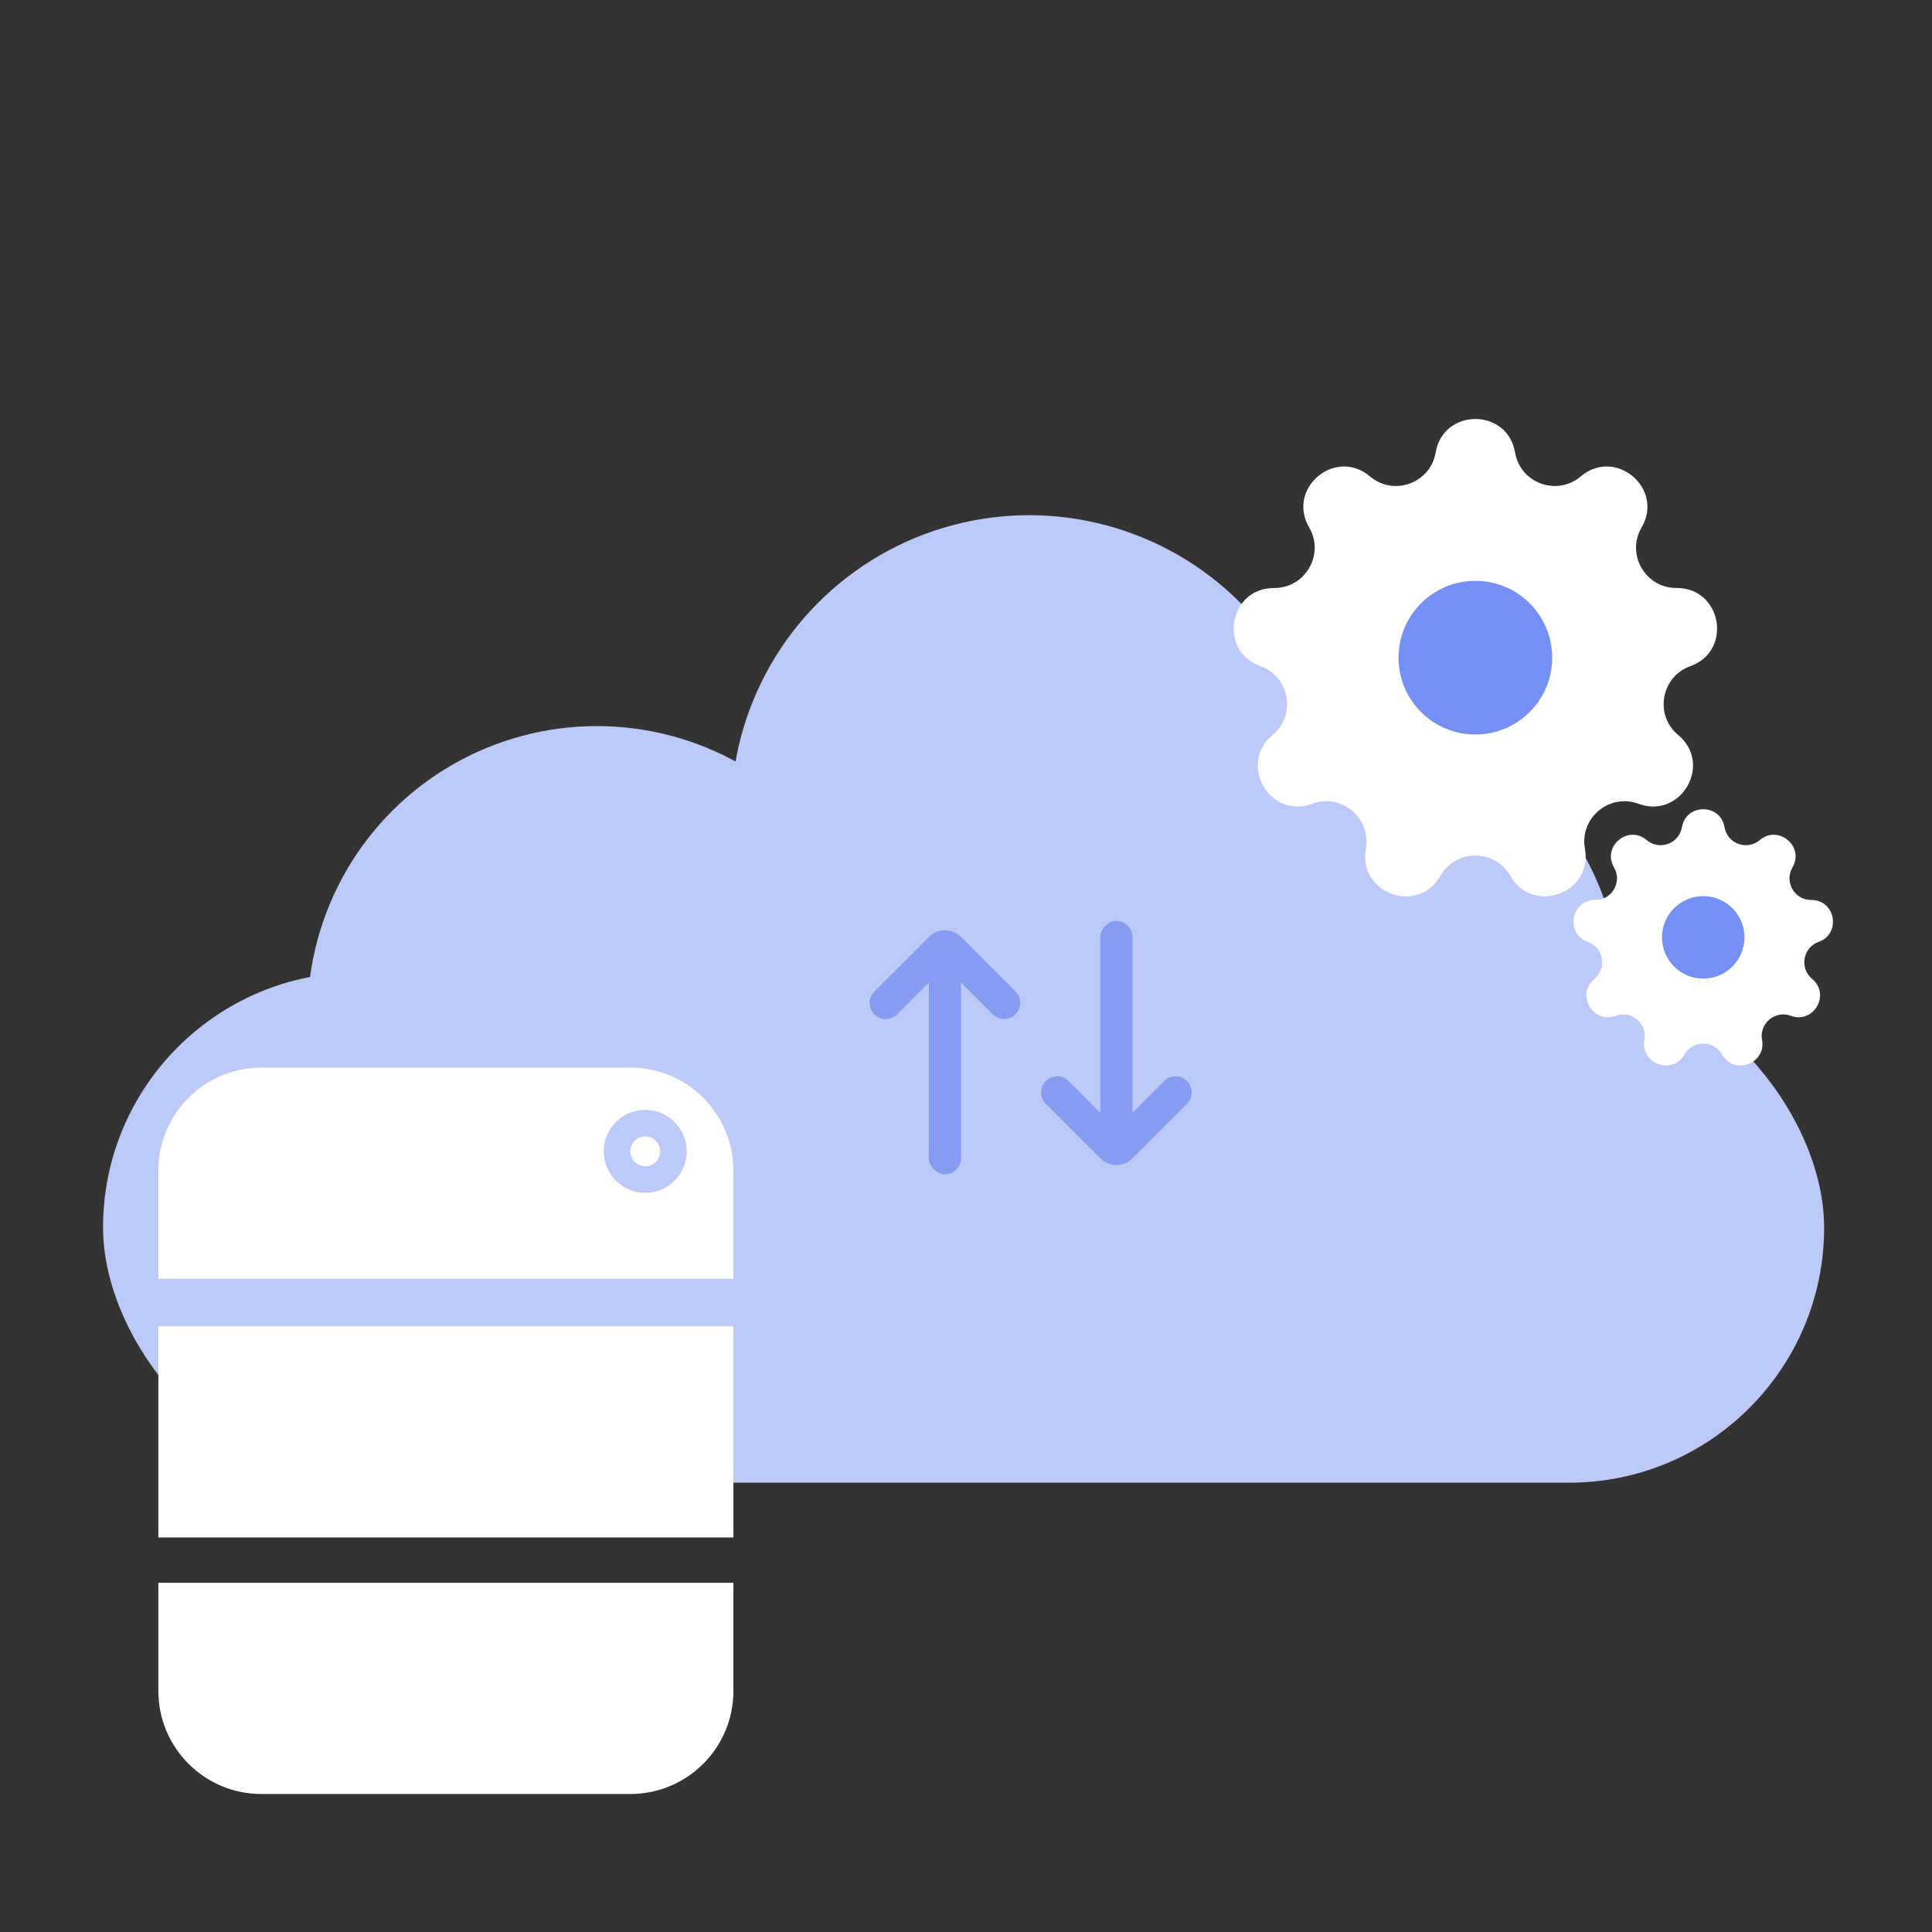 <?xml version="1.0" encoding="utf-8"?>
<svg xmlns="http://www.w3.org/2000/svg" width="300" height="300" viewBox="0 0 300 300" fill="none">
<rect x="0" y="0" width="300" height="300" fill="#333333" stroke="none"/>
<rect x="16" y="151.004" width="267.249" height="79.229" rx="39.614" fill="#BDC9F7"/>
<circle cx="92.681" cy="157.682" r="44.936" fill="#BDC9F7"/>
<circle cx="206.751" cy="154.682" r="44.936" fill="#BDC9F7"/>
<circle cx="159.816" cy="126.309" r="46.309" fill="#BDC9F7"/>
<rect x="144.228" y="148.913" width="5" height="33.446" rx="2.5" fill="#859CF1"/>
<path fill-rule="evenodd" clip-rule="evenodd" d="M135.768 157.496C134.791 156.519 134.791 154.937 135.768 153.96L144.253 145.475C145.62 144.108 147.836 144.108 149.203 145.475L157.688 153.96C158.664 154.937 158.664 156.519 157.688 157.496C156.712 158.472 155.129 158.472 154.153 157.496L146.728 150.071L139.303 157.496C138.327 158.472 136.744 158.472 135.768 157.496Z" fill="#859CF1"/>
<rect width="5" height="33.446" rx="2.5" transform="matrix(1 0 0 -1 170.851 176.446)" fill="#859CF1"/>
<path fill-rule="evenodd" clip-rule="evenodd" d="M162.391 167.863C161.415 168.839 161.415 170.422 162.391 171.399L170.876 179.884C172.243 181.251 174.459 181.251 175.826 179.884L184.311 171.399C185.287 170.422 185.287 168.839 184.311 167.863C183.335 166.887 181.752 166.887 180.776 167.863L173.351 175.288L165.926 167.863C164.95 166.887 163.367 166.887 162.391 167.863Z" fill="#859CF1"/>
<path d="M222.932 70.26C224.116 63.328 234.072 63.328 235.257 70.26C236.073 75.033 241.771 77.107 245.463 73.975C250.826 69.426 258.453 75.826 254.905 81.897C252.462 86.078 255.494 91.329 260.336 91.303C267.368 91.266 269.097 101.071 262.476 103.441C257.917 105.073 256.864 111.045 260.59 114.138C266.001 118.629 261.023 127.251 254.427 124.811C249.886 123.131 245.241 127.029 246.107 131.793C247.365 138.712 238.009 142.117 234.525 136.008C232.126 131.802 226.063 131.802 223.664 136.008C220.18 142.117 210.824 138.712 212.082 131.793C212.948 127.029 208.303 123.131 203.762 124.811C197.166 127.251 192.188 118.629 197.599 114.138C201.325 111.045 200.272 105.073 195.713 103.441C189.092 101.071 190.821 91.266 197.853 91.303C202.695 91.329 205.727 86.078 203.284 81.897C199.736 75.826 207.362 69.426 212.725 73.975C216.418 77.107 222.116 75.033 222.932 70.26Z" fill="white"/>
<circle cx="229.094" cy="102.123" r="11.931" fill="#7490F5"/>
<path d="M261.171 128.45C261.807 124.73 267.151 124.73 267.786 128.45C268.224 131.012 271.283 132.125 273.265 130.444C276.143 128.003 280.237 131.438 278.332 134.696C277.021 136.94 278.648 139.759 281.247 139.745C285.022 139.725 285.95 144.988 282.396 146.26C279.949 147.136 279.384 150.341 281.384 152.001C284.288 154.412 281.616 159.04 278.076 157.731C275.639 156.829 273.145 158.921 273.61 161.478C274.285 165.192 269.264 167.019 267.394 163.741C266.106 161.483 262.851 161.483 261.564 163.741C259.694 167.019 254.672 165.192 255.347 161.478C255.812 158.921 253.319 156.829 250.881 157.731C247.341 159.04 244.669 154.412 247.574 152.001C249.573 150.341 249.008 147.136 246.561 146.26C243.008 144.988 243.936 139.725 247.71 139.745C250.309 139.759 251.936 136.94 250.625 134.696C248.72 131.438 252.814 128.003 255.693 130.444C257.675 132.125 260.733 131.012 261.171 128.45Z" fill="white"/>
<circle cx="264.478" cy="145.553" r="6.404" fill="#7490F5"/>
<path d="M24.59 181.776C24.59 172.939 31.753 165.776 40.59 165.776H97.882C106.718 165.776 113.882 172.939 113.882 181.776V198.571H24.59V181.776Z" fill="white"/>
<rect x="24.59" y="205.94" width="89.292" height="32.795" fill="white"/>
<path d="M24.59 262.571C24.59 271.408 31.753 278.571 40.59 278.571H97.882C106.718 278.571 113.882 271.408 113.882 262.571V245.776H24.59V262.571Z" fill="white"/>
<circle cx="100.192" cy="178.782" r="6.438" fill="#BDC9F7"/>
<circle cx="2.315" cy="2.315" r="2.315" transform="matrix(1 0 0 -1 97.877 181.097)" fill="white"/>
</svg>
